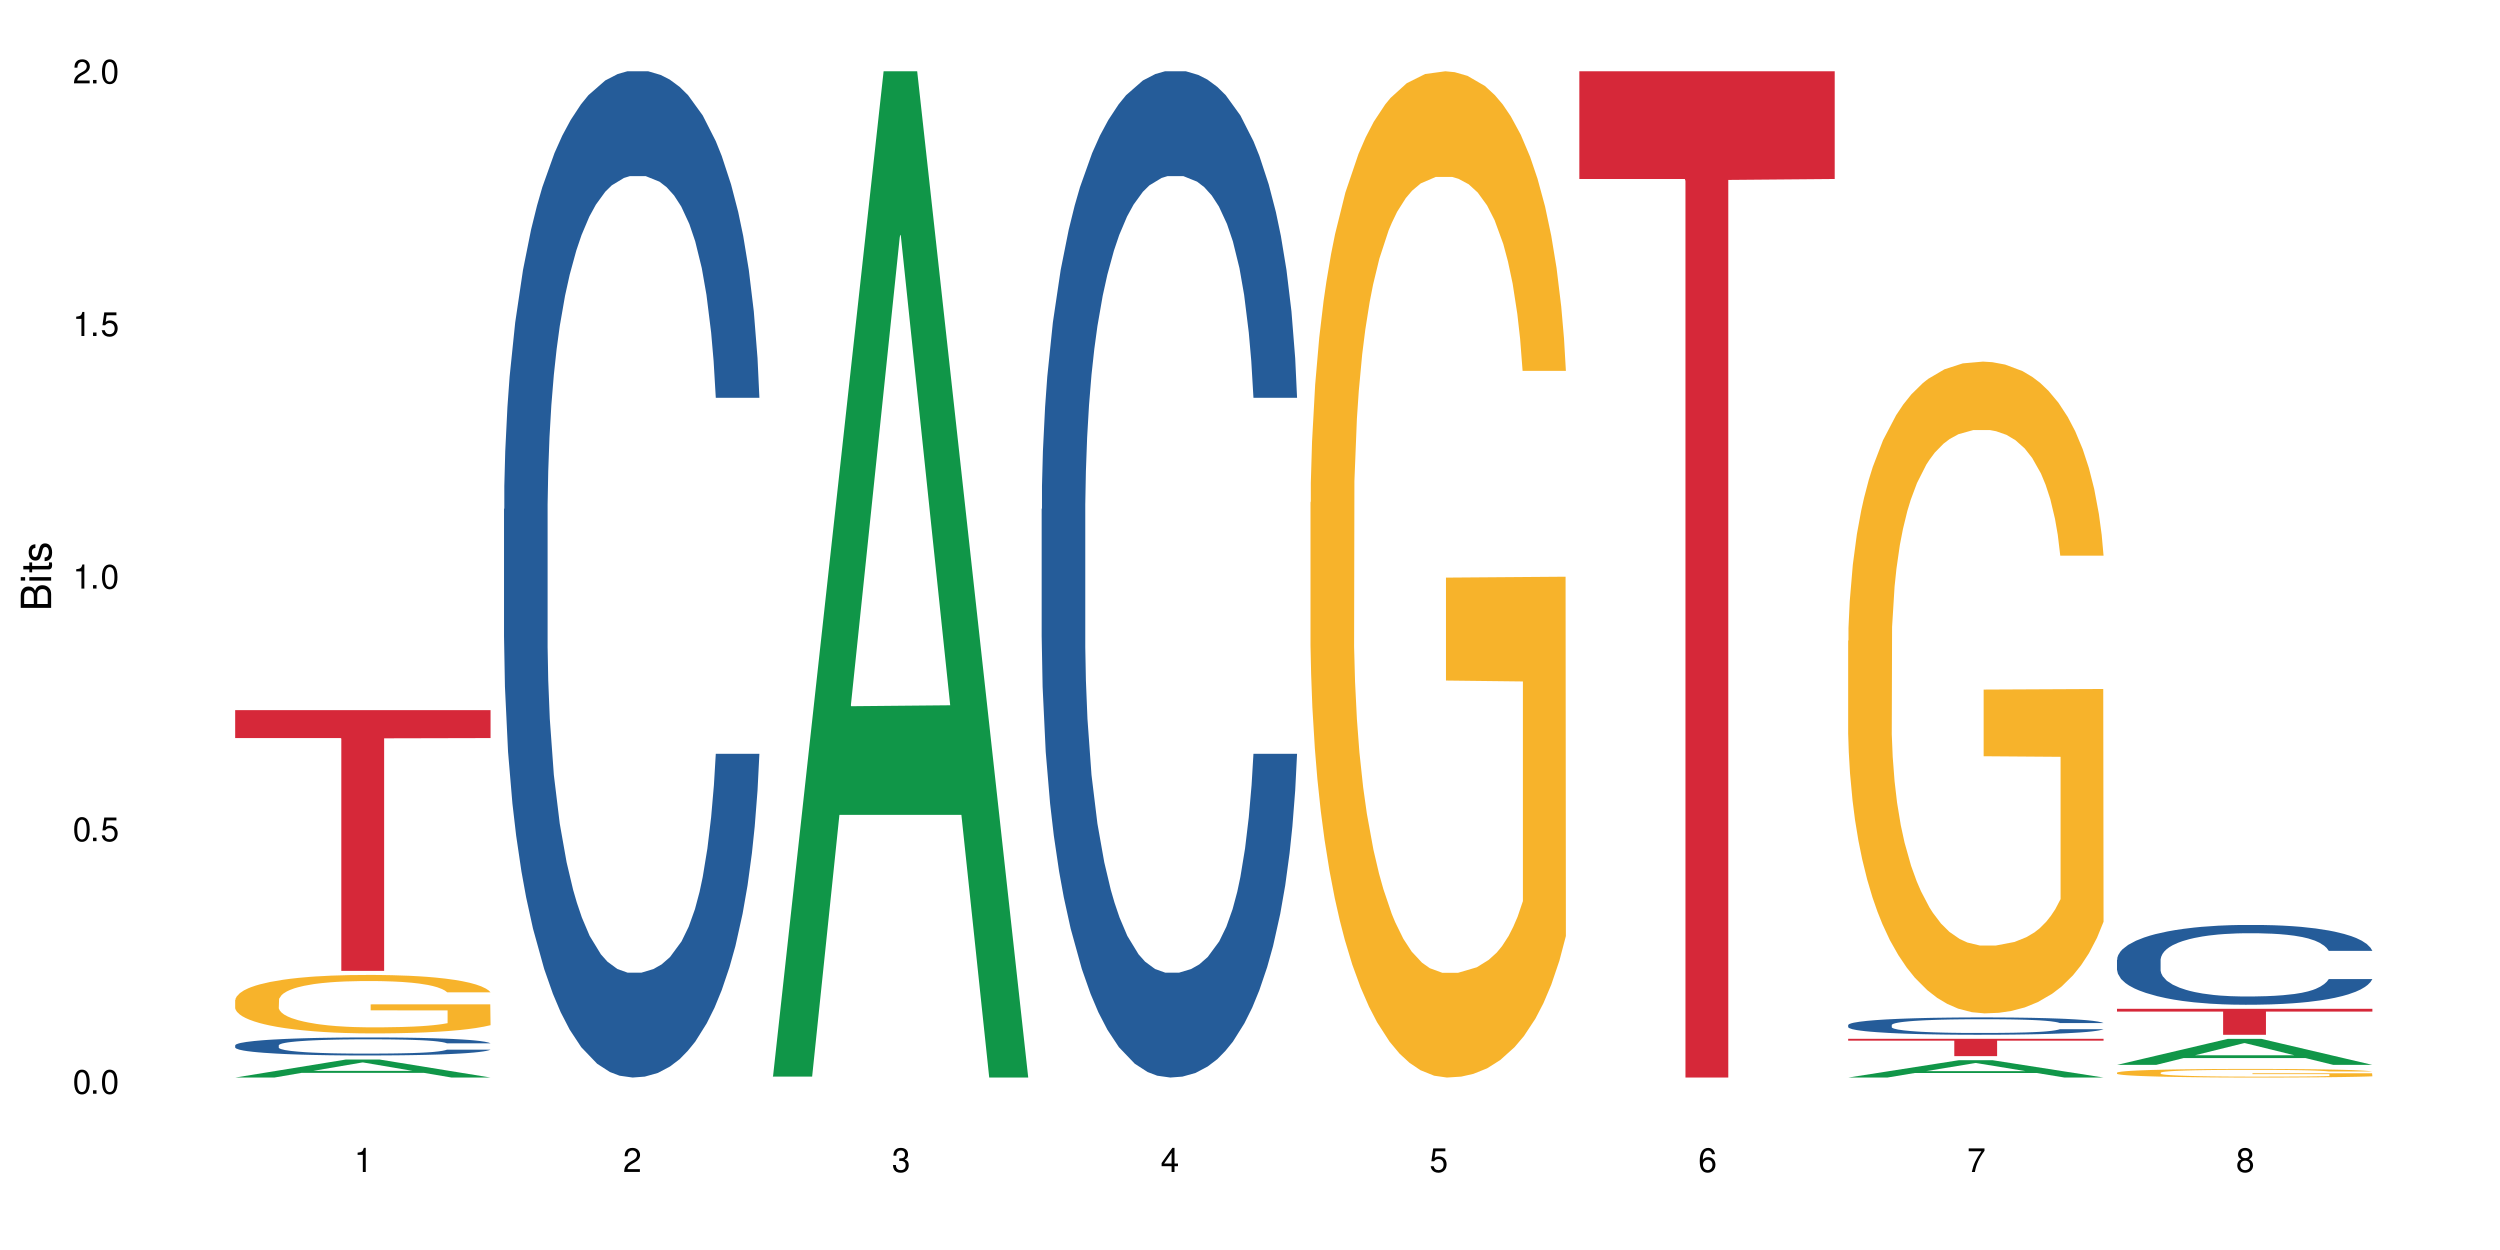 <?xml version="1.0" encoding="UTF-8"?>
<svg xmlns="http://www.w3.org/2000/svg" xmlns:xlink="http://www.w3.org/1999/xlink" width="720" height="360" viewBox="0 0 720 360">
<defs>
<g>
<g id="glyph-0-0">
</g>
<g id="glyph-0-1">
<path d="M 2.641 -6.938 C 2 -6.938 1.422 -6.656 1.078 -6.172 C 0.641 -5.562 0.406 -4.641 0.406 -3.359 C 0.406 -1.016 1.188 0.219 2.641 0.219 C 4.078 0.219 4.859 -1.016 4.859 -3.297 C 4.859 -4.641 4.656 -5.547 4.203 -6.172 C 3.844 -6.656 3.281 -6.938 2.641 -6.938 Z M 2.641 -6.188 C 3.547 -6.188 4 -5.25 4 -3.375 C 4 -1.406 3.562 -0.484 2.625 -0.484 C 1.734 -0.484 1.281 -1.438 1.281 -3.344 C 1.281 -5.25 1.734 -6.188 2.641 -6.188 Z M 2.641 -6.188 "/>
</g>
<g id="glyph-0-2">
<path d="M 1.828 -1 L 0.828 -1 L 0.828 0 L 1.828 0 Z M 1.828 -1 "/>
</g>
<g id="glyph-0-3">
<path d="M 4.562 -6.797 L 1.062 -6.797 L 0.547 -3.094 L 1.328 -3.094 C 1.719 -3.562 2.047 -3.734 2.578 -3.734 C 3.484 -3.734 4.062 -3.109 4.062 -2.094 C 4.062 -1.125 3.484 -0.531 2.578 -0.531 C 1.828 -0.531 1.375 -0.906 1.188 -1.672 L 0.328 -1.672 C 0.453 -1.109 0.547 -0.844 0.75 -0.594 C 1.125 -0.078 1.828 0.219 2.594 0.219 C 3.969 0.219 4.922 -0.781 4.922 -2.219 C 4.922 -3.562 4.031 -4.484 2.719 -4.484 C 2.25 -4.484 1.859 -4.359 1.469 -4.062 L 1.734 -5.969 L 4.562 -5.969 Z M 4.562 -6.797 "/>
</g>
<g id="glyph-0-4">
<path d="M 2.484 -4.938 L 2.484 0 L 3.328 0 L 3.328 -6.938 L 2.766 -6.938 C 2.469 -5.875 2.281 -5.734 0.984 -5.562 L 0.984 -4.938 Z M 2.484 -4.938 "/>
</g>
<g id="glyph-0-5">
<path d="M 4.859 -0.828 L 1.281 -0.828 C 1.359 -1.406 1.672 -1.781 2.5 -2.281 L 3.469 -2.828 C 4.406 -3.344 4.906 -4.062 4.906 -4.906 C 4.906 -5.484 4.672 -6.031 4.266 -6.406 C 3.859 -6.766 3.375 -6.938 2.719 -6.938 C 1.859 -6.938 1.219 -6.625 0.844 -6.031 C 0.609 -5.672 0.5 -5.234 0.484 -4.531 L 1.328 -4.531 C 1.359 -5.016 1.406 -5.281 1.531 -5.516 C 1.75 -5.938 2.188 -6.203 2.703 -6.203 C 3.469 -6.203 4.031 -5.641 4.031 -4.891 C 4.031 -4.344 3.719 -3.859 3.125 -3.516 L 2.234 -3 C 0.812 -2.172 0.406 -1.531 0.328 -0.016 L 4.859 -0.016 Z M 4.859 -0.828 "/>
</g>
<g id="glyph-0-6">
<path d="M 2.125 -3.188 L 2.578 -3.188 C 3.5 -3.188 3.984 -2.766 3.984 -1.922 C 3.984 -1.062 3.469 -0.531 2.594 -0.531 C 1.656 -0.531 1.203 -1 1.156 -2.016 L 0.312 -2.016 C 0.344 -1.453 0.438 -1.094 0.609 -0.781 C 0.953 -0.109 1.625 0.219 2.547 0.219 C 3.953 0.219 4.859 -0.625 4.859 -1.938 C 4.859 -2.828 4.516 -3.297 3.703 -3.594 C 4.344 -3.844 4.656 -4.328 4.656 -5.031 C 4.656 -6.219 3.875 -6.938 2.578 -6.938 C 1.203 -6.938 0.484 -6.172 0.453 -4.703 L 1.297 -4.703 C 1.312 -5.125 1.344 -5.359 1.453 -5.578 C 1.641 -5.969 2.062 -6.203 2.594 -6.203 C 3.344 -6.203 3.797 -5.75 3.797 -5 C 3.797 -4.516 3.609 -4.219 3.25 -4.047 C 3.016 -3.953 2.703 -3.922 2.125 -3.906 Z M 2.125 -3.188 "/>
</g>
<g id="glyph-0-7">
<path d="M 3.141 -1.672 L 3.141 0 L 3.984 0 L 3.984 -1.672 L 4.984 -1.672 L 4.984 -2.438 L 3.984 -2.438 L 3.984 -6.938 L 3.359 -6.938 L 0.266 -2.578 L 0.266 -1.672 Z M 3.141 -2.438 L 1 -2.438 L 3.141 -5.5 Z M 3.141 -2.438 "/>
</g>
<g id="glyph-0-8">
<path d="M 4.781 -5.125 C 4.609 -6.266 3.891 -6.938 2.844 -6.938 C 2.094 -6.938 1.422 -6.578 1.031 -5.953 C 0.594 -5.266 0.406 -4.422 0.406 -3.172 C 0.406 -2 0.578 -1.25 0.984 -0.641 C 1.359 -0.078 1.953 0.219 2.703 0.219 C 3.984 0.219 4.922 -0.75 4.922 -2.094 C 4.922 -3.375 4.062 -4.281 2.844 -4.281 C 2.172 -4.281 1.641 -4.031 1.281 -3.516 C 1.281 -5.234 1.828 -6.188 2.797 -6.188 C 3.391 -6.188 3.797 -5.797 3.938 -5.125 Z M 2.734 -3.531 C 3.547 -3.531 4.062 -2.953 4.062 -2.031 C 4.062 -1.156 3.484 -0.531 2.703 -0.531 C 1.922 -0.531 1.328 -1.188 1.328 -2.078 C 1.328 -2.938 1.906 -3.531 2.734 -3.531 Z M 2.734 -3.531 "/>
</g>
<g id="glyph-0-9">
<path d="M 4.984 -6.797 L 0.438 -6.797 L 0.438 -5.969 L 4.109 -5.969 C 2.5 -3.656 1.828 -2.234 1.328 0 L 2.219 0 C 2.594 -2.172 3.453 -4.047 4.984 -6.094 Z M 4.984 -6.797 "/>
</g>
<g id="glyph-0-10">
<path d="M 3.75 -3.656 C 4.469 -4.094 4.688 -4.438 4.688 -5.078 C 4.688 -6.172 3.844 -6.938 2.641 -6.938 C 1.438 -6.938 0.594 -6.172 0.594 -5.094 C 0.594 -4.438 0.812 -4.094 1.516 -3.656 C 0.734 -3.266 0.359 -2.703 0.359 -1.922 C 0.359 -0.656 1.281 0.219 2.641 0.219 C 3.984 0.219 4.922 -0.656 4.922 -1.922 C 4.922 -2.703 4.531 -3.266 3.75 -3.656 Z M 2.641 -6.188 C 3.359 -6.188 3.812 -5.75 3.812 -5.062 C 3.812 -4.406 3.344 -3.984 2.641 -3.984 C 1.922 -3.984 1.453 -4.406 1.453 -5.078 C 1.453 -5.75 1.922 -6.188 2.641 -6.188 Z M 2.641 -3.266 C 3.484 -3.266 4.062 -2.719 4.062 -1.906 C 4.062 -1.078 3.484 -0.531 2.625 -0.531 C 1.797 -0.531 1.219 -1.094 1.219 -1.906 C 1.219 -2.719 1.781 -3.266 2.641 -3.266 Z M 2.641 -3.266 "/>
</g>
<g id="glyph-1-0">
</g>
<g id="glyph-1-1">
<path d="M 0 -0.953 L 0 -4.891 C 0 -5.719 -0.234 -6.344 -0.734 -6.797 C -1.188 -7.234 -1.812 -7.469 -2.5 -7.469 C -3.547 -7.469 -4.188 -7 -4.625 -5.875 C -4.984 -6.688 -5.625 -7.094 -6.531 -7.094 C -7.172 -7.094 -7.734 -6.859 -8.141 -6.391 C -8.562 -5.922 -8.75 -5.344 -8.75 -4.5 L -8.75 -0.953 Z M -4.984 -2.062 L -7.766 -2.062 L -7.766 -4.219 C -7.766 -4.844 -7.688 -5.203 -7.453 -5.5 C -7.219 -5.812 -6.859 -5.969 -6.375 -5.969 C -5.891 -5.969 -5.531 -5.812 -5.297 -5.5 C -5.062 -5.203 -4.984 -4.844 -4.984 -4.219 Z M -0.984 -2.062 L -4 -2.062 L -4 -4.781 C -4 -5.766 -3.438 -6.359 -2.484 -6.359 C -1.547 -6.359 -0.984 -5.766 -0.984 -4.781 Z M -0.984 -2.062 "/>
</g>
<g id="glyph-1-2">
<path d="M -6.281 -1.797 L -6.281 -0.797 L 0 -0.797 L 0 -1.797 Z M -8.75 -1.797 L -8.75 -0.797 L -7.484 -0.797 L -7.484 -1.797 Z M -8.75 -1.797 "/>
</g>
<g id="glyph-1-3">
<path d="M -6.281 -3.047 L -6.281 -2.016 L -8.016 -2.016 L -8.016 -1.016 L -6.281 -1.016 L -6.281 -0.172 L -5.469 -0.172 L -5.469 -1.016 L -0.719 -1.016 C -0.078 -1.016 0.281 -1.453 0.281 -2.234 C 0.281 -2.5 0.25 -2.719 0.188 -3.047 L -0.641 -3.047 C -0.609 -2.906 -0.594 -2.766 -0.594 -2.562 C -0.594 -2.141 -0.719 -2.016 -1.156 -2.016 L -5.469 -2.016 L -5.469 -3.047 Z M -6.281 -3.047 "/>
</g>
<g id="glyph-1-4">
<path d="M -4.531 -5.25 C -5.766 -5.25 -6.469 -4.422 -6.469 -2.969 C -6.469 -1.516 -5.719 -0.562 -4.547 -0.562 C -3.562 -0.562 -3.094 -1.062 -2.734 -2.562 L -2.516 -3.484 C -2.344 -4.188 -2.094 -4.469 -1.641 -4.469 C -1.047 -4.469 -0.641 -3.875 -0.641 -3 C -0.641 -2.453 -0.797 -2 -1.062 -1.75 C -1.25 -1.594 -1.422 -1.531 -1.875 -1.469 L -1.875 -0.406 C -0.422 -0.453 0.281 -1.266 0.281 -2.922 C 0.281 -4.5 -0.5 -5.516 -1.719 -5.516 C -2.656 -5.516 -3.172 -4.984 -3.469 -3.734 L -3.703 -2.766 C -3.891 -1.953 -4.156 -1.609 -4.594 -1.609 C -5.188 -1.609 -5.547 -2.125 -5.547 -2.938 C -5.547 -3.75 -5.203 -4.172 -4.531 -4.203 Z M -4.531 -5.25 "/>
</g>
</g>
</defs>
<rect x="-72" y="-36" width="864" height="432" fill="rgb(100%, 100%, 100%)" fill-opacity="1"/>
<path fill-rule="nonzero" fill="rgb(6.275%, 58.824%, 28.235%)" fill-opacity="1" d="M 67.73 310.328 L 67.809 310.324 L 99.637 305.141 L 109.301 305.141 L 141.281 310.332 L 130.047 310.332 L 122.031 308.977 L 86.906 308.977 L 79.047 310.328 L 67.73 310.328 L 90.285 308.418 L 118.809 308.41 L 104.586 305.988 L 104.43 305.984 L 104.27 306 L 90.207 308.41 L 90.285 308.418 Z M 67.73 310.328 "/>
<path fill-rule="nonzero" fill="rgb(14.51%, 36.078%, 60%)" fill-opacity="1" d="M 67.73 301.047 L 67.82 301.039 L 67.82 300.926 L 68.09 300.746 L 68.719 300.52 L 69.344 300.363 L 70.961 300.082 L 73.203 299.812 L 75.535 299.602 L 77.238 299.48 L 78.766 299.387 L 82.262 299.211 L 84.504 299.121 L 86.926 299.039 L 89.887 298.957 L 92.039 298.91 L 96.883 298.836 L 100.469 298.801 L 103.25 298.785 L 109.262 298.785 L 112.848 298.805 L 115.449 298.828 L 118.32 298.867 L 120.742 298.91 L 124.957 299.016 L 128.727 299.148 L 130.43 299.223 L 133.121 299.371 L 135.184 299.512 L 136.617 299.637 L 138.234 299.812 L 139.668 300.027 L 140.746 300.266 L 141.281 300.473 L 128.727 300.473 L 128.098 300.281 L 127.379 300.133 L 126.035 299.941 L 124.688 299.801 L 122.805 299.664 L 121.102 299.574 L 118.77 299.484 L 116.707 299.426 L 114.555 299.387 L 112.488 299.355 L 108.543 299.328 L 103.969 299.328 L 102.266 299.336 L 98.766 299.375 L 96.883 299.41 L 94.191 299.477 L 92.309 299.535 L 90.066 299.633 L 88.539 299.711 L 86.656 299.836 L 85.312 299.945 L 83.785 300.102 L 82.891 300.219 L 82.082 300.352 L 81.363 300.508 L 80.828 300.676 L 80.469 300.852 L 80.289 301.023 L 80.289 301.758 L 80.469 301.93 L 80.918 302.129 L 82.082 302.418 L 83.785 302.668 L 85.762 302.867 L 87.645 303.012 L 88.719 303.078 L 90.156 303.152 L 92.398 303.246 L 95.629 303.344 L 97.512 303.379 L 100.383 303.418 L 103.34 303.438 L 107.289 303.438 L 110.785 303.418 L 113.117 303.395 L 115.539 303.355 L 118.859 303.277 L 120.922 303.199 L 122.715 303.109 L 124.062 303.02 L 124.957 302.945 L 126.305 302.797 L 127.379 302.637 L 128.188 302.469 L 128.727 302.309 L 141.281 302.309 L 140.746 302.496 L 139.938 302.684 L 139.129 302.82 L 137.875 302.984 L 136.441 303.133 L 134.375 303.301 L 132.672 303.41 L 130.43 303.527 L 128.367 303.617 L 126.125 303.699 L 122.805 303.793 L 120.652 303.84 L 118.32 303.883 L 115.539 303.922 L 112.043 303.953 L 108.273 303.973 L 104.777 303.977 L 101.008 303.969 L 98.227 303.949 L 94.551 303.906 L 89.977 303.82 L 86.656 303.73 L 84.055 303.641 L 81.812 303.547 L 79.301 303.418 L 76.074 303.211 L 74.098 303.047 L 72.754 302.914 L 71.23 302.73 L 70.152 302.562 L 68.898 302.297 L 68 301.961 L 67.73 301.699 Z M 67.73 301.047 "/>
<path fill-rule="nonzero" fill="rgb(96.863%, 70.196%, 16.863%)" fill-opacity="1" d="M 67.73 287.996 L 67.82 287.98 L 67.82 287.672 L 68.18 286.98 L 69.078 286.027 L 70.242 285.242 L 71.5 284.629 L 72.305 284.305 L 73.652 283.844 L 74.816 283.504 L 77.777 282.812 L 81.543 282.168 L 83.609 281.891 L 85.941 281.629 L 89.258 281.336 L 90.785 281.227 L 95.449 280.98 L 100.738 280.828 L 106.57 280.781 L 109.262 280.797 L 112.938 280.859 L 117.961 281.027 L 120.832 281.184 L 123.074 281.336 L 125.406 281.535 L 128.277 281.844 L 130.969 282.211 L 133.121 282.582 L 135.273 283.043 L 137.066 283.535 L 138.594 284.074 L 139.938 284.719 L 140.746 285.258 L 141.281 285.797 L 128.816 285.797 L 128.098 285.258 L 127.289 284.844 L 125.945 284.336 L 124.598 283.965 L 123.254 283.672 L 120.742 283.273 L 118.59 283.027 L 115.898 282.812 L 113.297 282.676 L 110.336 282.582 L 108.543 282.551 L 103.789 282.551 L 99.484 282.66 L 96.973 282.781 L 95.18 282.906 L 92.668 283.137 L 91.141 283.32 L 90.246 283.441 L 87.555 283.918 L 85.762 284.352 L 84.773 284.641 L 83.52 285.105 L 82.621 285.52 L 81.633 286.133 L 81.098 286.598 L 80.379 287.641 L 80.289 290.41 L 80.559 290.996 L 81.098 291.625 L 81.812 292.18 L 82.891 292.762 L 83.965 293.211 L 85.852 293.809 L 87.465 294.207 L 88.719 294.469 L 91.141 294.887 L 92.129 295.023 L 94.461 295.301 L 96.883 295.516 L 99.844 295.699 L 102.086 295.793 L 105.672 295.871 L 110.246 295.871 L 115.629 295.777 L 119.039 295.656 L 121.371 295.531 L 122.895 295.422 L 124.777 295.254 L 126.125 295.102 L 127.379 294.934 L 128.906 294.672 L 128.906 290.996 L 106.75 290.98 L 106.75 289.258 L 141.195 289.242 L 141.281 295.254 L 139.398 295.668 L 137.066 296.07 L 134.824 296.379 L 132.492 296.641 L 129.176 296.93 L 126.484 297.117 L 122.355 297.332 L 118.59 297.469 L 114.645 297.562 L 111.145 297.609 L 107.02 297.625 L 103.34 297.594 L 99.395 297.5 L 96.254 297.379 L 93.383 297.223 L 90.516 297.023 L 86.926 296.699 L 84.594 296.438 L 82.172 296.117 L 79.75 295.73 L 77.598 295.316 L 76.164 294.992 L 74.727 294.625 L 73.203 294.164 L 71.766 293.641 L 70.691 293.164 L 69.703 292.625 L 68.988 292.117 L 68.27 291.426 L 67.91 290.871 L 67.73 290.395 Z M 67.73 287.996 "/>
<path fill-rule="nonzero" fill="rgb(83.922%, 15.686%, 22.353%)" fill-opacity="1" d="M 67.73 204.527 L 141.281 204.527 L 141.281 212.562 L 110.629 212.637 L 110.629 279.617 L 98.297 279.617 L 98.297 212.707 L 98.117 212.562 L 67.73 212.562 Z M 67.73 204.527 "/>
<path fill-rule="nonzero" fill="rgb(14.51%, 36.078%, 60%)" fill-opacity="1" d="M 145.156 146.621 L 145.242 146.355 L 145.242 140 L 145.512 129.934 L 146.141 117.215 L 146.77 108.477 L 148.383 92.844 L 150.625 77.746 L 152.957 66.09 L 154.664 59.203 L 156.188 53.902 L 159.684 44.102 L 161.93 39.07 L 164.352 34.566 L 167.309 30.062 L 169.461 27.414 L 174.305 23.176 L 177.895 21.32 L 180.676 20.527 L 186.684 20.527 L 190.273 21.586 L 192.875 22.91 L 195.742 25.031 L 198.164 27.414 L 202.383 33.242 L 206.148 40.66 L 207.852 44.898 L 210.543 53.109 L 212.605 61.055 L 214.043 67.945 L 215.656 77.746 L 217.094 89.668 L 218.168 103.176 L 218.707 114.566 L 206.148 114.566 L 205.52 103.973 L 204.805 95.758 L 203.457 84.898 L 202.113 77.215 L 200.23 69.535 L 198.523 64.5 L 196.191 59.469 L 194.129 56.289 L 191.977 53.902 L 189.914 52.316 L 185.969 50.727 L 181.391 50.727 L 179.688 51.254 L 176.191 53.375 L 174.305 55.23 L 171.613 58.938 L 169.73 62.383 L 167.488 67.68 L 165.965 72.184 L 164.082 79.07 L 162.734 85.164 L 161.211 93.906 L 160.312 100.527 L 159.508 107.945 L 158.789 116.688 L 158.25 125.957 L 157.891 135.762 L 157.711 145.297 L 157.711 186.355 L 157.891 195.895 L 158.34 207.02 L 159.508 223.18 L 161.211 237.219 L 163.184 248.344 L 165.066 256.293 L 166.145 260 L 167.578 264.238 L 169.82 269.535 L 173.051 274.836 L 174.934 276.953 L 177.805 279.074 L 180.766 280.133 L 184.711 280.133 L 188.211 279.074 L 190.543 277.75 L 192.965 275.629 L 196.281 271.125 L 198.344 266.887 L 200.141 261.855 L 201.484 256.82 L 202.383 252.582 L 203.727 244.371 L 204.805 235.363 L 205.609 226.094 L 206.148 217.086 L 218.707 217.086 L 218.168 227.684 L 217.359 238.012 L 216.555 245.695 L 215.297 254.969 L 213.863 263.18 L 211.801 272.449 L 210.094 278.543 L 207.852 285.168 L 205.789 290.199 L 203.547 294.703 L 200.23 300 L 198.074 302.648 L 195.742 305.035 L 192.965 307.152 L 189.465 309.008 L 185.699 310.066 L 182.199 310.332 L 178.434 309.801 L 175.652 308.742 L 171.973 306.359 L 167.398 301.59 L 164.082 296.559 L 161.48 291.523 L 159.238 286.227 L 156.727 279.074 L 153.496 267.418 L 151.523 258.41 L 150.176 250.992 L 148.652 240.664 L 147.574 231.391 L 146.32 216.555 L 145.422 197.746 L 145.156 183.18 Z M 145.156 146.621 "/>
<path fill-rule="nonzero" fill="rgb(6.275%, 58.824%, 28.235%)" fill-opacity="1" d="M 222.578 310.059 L 222.656 309.789 L 254.48 20.527 L 264.148 20.527 L 296.129 310.332 L 284.895 310.332 L 276.879 234.684 L 241.75 234.684 L 233.895 310.059 L 222.578 310.059 L 245.129 203.391 L 273.656 203.117 L 259.434 67.875 L 259.273 67.602 L 259.117 68.418 L 245.051 203.117 L 245.129 203.391 Z M 222.578 310.059 "/>
<path fill-rule="nonzero" fill="rgb(14.51%, 36.078%, 60%)" fill-opacity="1" d="M 300 146.621 L 300.09 146.355 L 300.09 140 L 300.359 129.934 L 300.988 117.215 L 301.617 108.477 L 303.23 92.844 L 305.473 77.746 L 307.805 66.09 L 309.508 59.203 L 311.035 53.902 L 314.531 44.102 L 316.773 39.07 L 319.195 34.566 L 322.156 30.062 L 324.309 27.414 L 329.152 23.176 L 332.742 21.32 L 335.52 20.527 L 341.531 20.527 L 345.117 21.586 L 347.719 22.91 L 350.59 25.031 L 353.012 27.414 L 357.227 33.242 L 360.996 40.66 L 362.699 44.898 L 365.391 53.109 L 367.453 61.055 L 368.891 67.945 L 370.504 77.746 L 371.938 89.668 L 373.016 103.176 L 373.555 114.566 L 360.996 114.566 L 360.367 103.973 L 359.648 95.758 L 358.305 84.898 L 356.961 77.215 L 355.074 69.535 L 353.371 64.5 L 351.039 59.469 L 348.977 56.289 L 346.824 53.902 L 344.762 52.316 L 340.812 50.727 L 336.238 50.727 L 334.535 51.254 L 331.035 53.375 L 329.152 55.23 L 326.461 58.938 L 324.578 62.383 L 322.336 67.68 L 320.812 72.184 L 318.926 79.07 L 317.582 85.164 L 316.059 93.906 L 315.16 100.527 L 314.352 107.945 L 313.637 116.688 L 313.098 125.957 L 312.738 135.762 L 312.559 145.297 L 312.559 186.355 L 312.738 195.895 L 313.188 207.02 L 314.352 223.18 L 316.059 237.219 L 318.031 248.344 L 319.914 256.293 L 320.992 260 L 322.426 264.238 L 324.668 269.535 L 327.898 274.836 L 329.781 276.953 L 332.652 279.074 L 335.609 280.133 L 339.559 280.133 L 343.055 279.074 L 345.387 277.75 L 347.809 275.629 L 351.129 271.125 L 353.191 266.887 L 354.984 261.855 L 356.332 256.82 L 357.227 252.582 L 358.574 244.371 L 359.648 235.363 L 360.457 226.094 L 360.996 217.086 L 373.555 217.086 L 373.016 227.684 L 372.207 238.012 L 371.402 245.695 L 370.145 254.969 L 368.711 263.18 L 366.645 272.449 L 364.941 278.543 L 362.699 285.168 L 360.637 290.199 L 358.395 294.703 L 355.074 300 L 352.922 302.648 L 350.59 305.035 L 347.809 307.152 L 344.312 309.008 L 340.543 310.066 L 337.047 310.332 L 333.277 309.801 L 330.5 308.742 L 326.82 306.359 L 322.246 301.59 L 318.926 296.559 L 316.324 291.523 L 314.082 286.227 L 311.57 279.074 L 308.344 267.418 L 306.371 258.41 L 305.023 250.992 L 303.5 240.664 L 302.422 231.391 L 301.168 216.555 L 300.27 197.746 L 300 183.18 Z M 300 146.621 "/>
<path fill-rule="nonzero" fill="rgb(96.863%, 70.196%, 16.863%)" fill-opacity="1" d="M 377.426 144.652 L 377.516 144.387 L 377.516 139.094 L 377.871 127.184 L 378.77 110.777 L 379.938 97.277 L 381.191 86.691 L 382 81.133 L 383.344 73.195 L 384.512 67.371 L 387.469 55.461 L 391.238 44.348 L 393.301 39.582 L 395.633 35.082 L 398.953 30.055 L 400.477 28.203 L 405.141 23.965 L 410.434 21.32 L 416.262 20.527 L 418.953 20.789 L 422.633 21.848 L 427.656 24.762 L 430.527 27.406 L 432.77 30.055 L 435.102 33.496 L 437.969 38.789 L 440.66 45.141 L 442.812 51.492 L 444.969 59.43 L 446.762 67.902 L 448.285 77.164 L 449.633 88.281 L 450.438 97.543 L 450.977 106.805 L 438.508 106.805 L 437.789 97.543 L 436.984 90.398 L 435.637 81.664 L 434.293 75.312 L 432.949 70.281 L 430.438 63.402 L 428.281 59.168 L 425.594 55.461 L 422.992 53.078 L 420.031 51.492 L 418.238 50.961 L 413.484 50.961 L 409.176 52.816 L 406.664 54.934 L 404.871 57.051 L 402.359 61.02 L 400.836 64.195 L 399.938 66.312 L 397.246 74.516 L 395.453 81.93 L 394.469 86.957 L 393.211 94.898 L 392.312 102.043 L 391.328 112.629 L 390.789 120.57 L 390.07 138.566 L 389.98 186.207 L 390.25 196.262 L 390.789 207.113 L 391.508 216.641 L 392.582 226.699 L 393.66 234.375 L 395.543 244.695 L 397.156 251.578 L 398.414 256.078 L 400.836 263.223 L 401.82 265.605 L 404.156 270.367 L 406.574 274.074 L 409.535 277.25 L 411.777 278.836 L 415.367 280.16 L 419.941 280.16 L 425.324 278.574 L 428.73 276.457 L 431.062 274.34 L 432.59 272.484 L 434.473 269.574 L 435.816 266.926 L 437.074 264.016 L 438.598 259.516 L 438.598 196.262 L 416.441 195.996 L 416.441 166.355 L 450.887 166.09 L 450.977 269.574 L 449.094 276.719 L 446.762 283.602 L 444.52 288.895 L 442.188 293.395 L 438.867 298.422 L 436.176 301.598 L 432.051 305.305 L 428.281 307.688 L 424.336 309.273 L 420.84 310.066 L 416.711 310.332 L 413.035 309.805 L 409.086 308.215 L 405.949 306.098 L 403.078 303.453 L 400.207 300.012 L 396.621 294.453 L 394.289 289.953 L 391.867 284.395 L 389.445 277.777 L 387.293 270.633 L 385.855 265.074 L 384.422 258.723 L 382.895 250.781 L 381.461 241.785 L 380.383 233.578 L 379.398 224.316 L 378.68 215.582 L 377.961 203.672 L 377.605 194.145 L 377.426 185.941 Z M 377.426 144.652 "/>
<path fill-rule="nonzero" fill="rgb(83.922%, 15.686%, 22.353%)" fill-opacity="1" d="M 454.848 20.527 L 528.398 20.527 L 528.398 51.547 L 497.746 51.82 L 497.746 310.332 L 485.414 310.332 L 485.414 52.094 L 485.234 51.547 L 454.848 51.547 Z M 454.848 20.527 "/>
<path fill-rule="nonzero" fill="rgb(6.275%, 58.824%, 28.235%)" fill-opacity="1" d="M 532.27 310.328 L 532.352 310.324 L 564.176 305.336 L 573.84 305.336 L 605.824 310.332 L 594.586 310.332 L 586.57 309.027 L 551.445 309.027 L 543.586 310.328 L 532.27 310.328 L 554.824 308.488 L 583.348 308.484 L 569.125 306.152 L 568.969 306.148 L 568.812 306.164 L 554.746 308.484 L 554.824 308.488 Z M 532.27 310.328 "/>
<path fill-rule="nonzero" fill="rgb(14.51%, 36.078%, 60%)" fill-opacity="1" d="M 532.27 295.191 L 532.359 295.188 L 532.359 295.078 L 532.629 294.906 L 533.258 294.688 L 533.887 294.535 L 535.5 294.266 L 537.742 294.004 L 540.074 293.805 L 541.777 293.688 L 543.305 293.594 L 546.801 293.426 L 549.043 293.34 L 551.465 293.262 L 554.426 293.184 L 556.578 293.137 L 561.422 293.066 L 565.012 293.031 L 567.793 293.02 L 573.801 293.02 L 577.391 293.039 L 579.992 293.059 L 582.859 293.098 L 585.281 293.137 L 589.5 293.238 L 593.266 293.367 L 594.969 293.438 L 597.66 293.582 L 599.723 293.719 L 601.16 293.836 L 602.773 294.004 L 604.207 294.211 L 605.285 294.445 L 605.824 294.641 L 593.266 294.641 L 592.637 294.457 L 591.922 294.316 L 590.574 294.129 L 589.23 293.996 L 587.344 293.863 L 585.641 293.777 L 583.309 293.691 L 581.246 293.637 L 579.094 293.594 L 577.031 293.566 L 573.082 293.539 L 568.508 293.539 L 566.805 293.547 L 563.305 293.586 L 561.422 293.617 L 558.73 293.68 L 556.848 293.742 L 554.605 293.832 L 553.082 293.91 L 551.199 294.027 L 549.852 294.133 L 548.328 294.285 L 547.43 294.398 L 546.621 294.527 L 545.906 294.676 L 545.367 294.836 L 545.008 295.004 L 544.828 295.168 L 544.828 295.879 L 545.008 296.043 L 545.457 296.234 L 546.621 296.512 L 548.328 296.754 L 550.301 296.945 L 552.184 297.082 L 553.262 297.148 L 554.695 297.219 L 556.938 297.312 L 560.168 297.402 L 562.051 297.438 L 564.922 297.477 L 567.883 297.492 L 571.828 297.492 L 575.324 297.477 L 577.656 297.453 L 580.078 297.418 L 583.398 297.34 L 585.461 297.266 L 587.254 297.18 L 588.602 297.094 L 589.5 297.02 L 590.844 296.879 L 591.922 296.723 L 592.727 296.562 L 593.266 296.406 L 605.824 296.406 L 605.285 296.59 L 604.477 296.77 L 603.672 296.898 L 602.414 297.059 L 600.98 297.203 L 598.918 297.359 L 597.211 297.465 L 594.969 297.582 L 592.906 297.668 L 590.664 297.746 L 587.344 297.836 L 585.191 297.883 L 582.859 297.922 L 580.078 297.961 L 576.582 297.992 L 572.816 298.008 L 569.316 298.016 L 565.551 298.004 L 562.77 297.988 L 559.09 297.945 L 554.516 297.863 L 551.199 297.777 L 548.598 297.691 L 546.355 297.598 L 543.844 297.477 L 540.613 297.273 L 538.641 297.121 L 537.293 296.992 L 535.77 296.812 L 534.691 296.652 L 533.438 296.398 L 532.539 296.074 L 532.27 295.824 Z M 532.27 295.191 "/>
<path fill-rule="nonzero" fill="rgb(96.863%, 70.196%, 16.863%)" fill-opacity="1" d="M 532.27 184.539 L 532.359 184.367 L 532.359 180.941 L 532.719 173.227 L 533.617 162.598 L 534.781 153.855 L 536.039 146.996 L 536.844 143.398 L 538.191 138.254 L 539.355 134.484 L 542.316 126.77 L 546.086 119.57 L 548.148 116.484 L 550.48 113.566 L 553.797 110.312 L 555.324 109.109 L 559.988 106.367 L 565.281 104.652 L 571.109 104.141 L 573.801 104.312 L 577.48 104.996 L 582.5 106.883 L 585.371 108.598 L 587.613 110.312 L 589.945 112.539 L 592.816 115.969 L 595.508 120.082 L 597.66 124.195 L 599.812 129.34 L 601.609 134.824 L 603.133 140.824 L 604.477 148.027 L 605.285 154.027 L 605.824 160.027 L 593.355 160.027 L 592.637 154.027 L 591.832 149.398 L 590.484 143.738 L 589.141 139.625 L 587.793 136.367 L 585.281 131.91 L 583.129 129.168 L 580.438 126.77 L 577.836 125.227 L 574.879 124.195 L 573.082 123.855 L 568.328 123.855 L 564.023 125.055 L 561.512 126.426 L 559.719 127.797 L 557.207 130.367 L 555.684 132.426 L 554.785 133.797 L 552.094 139.113 L 550.301 143.91 L 549.312 147.168 L 548.059 152.312 L 547.16 156.941 L 546.176 163.797 L 545.637 168.941 L 544.918 180.598 L 544.828 211.453 L 545.098 217.969 L 545.637 224.996 L 546.355 231.168 L 547.43 237.684 L 548.508 242.656 L 550.391 249.34 L 552.004 253.797 L 553.262 256.711 L 555.684 261.34 L 556.668 262.883 L 559 265.969 L 561.422 268.371 L 564.383 270.426 L 566.625 271.453 L 570.215 272.312 L 574.789 272.312 L 580.168 271.285 L 583.578 269.914 L 585.91 268.539 L 587.434 267.34 L 589.32 265.453 L 590.664 263.742 L 591.922 261.855 L 593.445 258.941 L 593.445 217.969 L 571.289 217.797 L 571.289 198.598 L 605.734 198.426 L 605.824 265.453 L 603.941 270.082 L 601.609 274.539 L 599.363 277.969 L 597.031 280.883 L 593.715 284.141 L 591.023 286.199 L 586.898 288.598 L 583.129 290.141 L 579.184 291.168 L 575.684 291.684 L 571.559 291.855 L 567.883 291.512 L 563.934 290.484 L 560.797 289.113 L 557.926 287.398 L 555.055 285.168 L 551.465 281.57 L 549.133 278.656 L 546.711 275.055 L 544.289 270.77 L 542.137 266.141 L 540.703 262.539 L 539.266 258.426 L 537.742 253.285 L 536.309 247.453 L 535.23 242.141 L 534.246 236.141 L 533.527 230.484 L 532.809 222.77 L 532.449 216.598 L 532.27 211.281 Z M 532.27 184.539 "/>
<path fill-rule="nonzero" fill="rgb(83.922%, 15.686%, 22.353%)" fill-opacity="1" d="M 532.27 299.18 L 605.824 299.18 L 605.824 299.711 L 575.168 299.719 L 575.168 304.172 L 562.836 304.172 L 562.836 299.723 L 562.656 299.711 L 532.27 299.711 Z M 532.27 299.18 "/>
<path fill-rule="nonzero" fill="rgb(6.275%, 58.824%, 28.235%)" fill-opacity="1" d="M 609.695 306.68 L 609.773 306.672 L 641.598 299.195 L 651.266 299.195 L 683.246 306.688 L 672.008 306.688 L 663.996 304.73 L 628.867 304.73 L 621.012 306.68 L 609.695 306.68 L 632.246 303.922 L 660.773 303.914 L 646.551 300.418 L 646.391 300.41 L 646.234 300.434 L 632.168 303.914 L 632.246 303.922 Z M 609.695 306.68 "/>
<path fill-rule="nonzero" fill="rgb(14.51%, 36.078%, 60%)" fill-opacity="1" d="M 609.695 276.391 L 609.785 276.367 L 609.785 275.863 L 610.055 275.066 L 610.68 274.059 L 611.309 273.363 L 612.922 272.125 L 615.164 270.926 L 617.5 270.004 L 619.203 269.457 L 620.727 269.035 L 624.227 268.258 L 626.469 267.859 L 628.891 267.504 L 631.852 267.145 L 634.004 266.934 L 638.848 266.598 L 642.434 266.453 L 645.215 266.391 L 651.223 266.391 L 654.812 266.473 L 657.414 266.578 L 660.285 266.746 L 662.707 266.934 L 666.922 267.398 L 670.688 267.984 L 672.395 268.32 L 675.086 268.973 L 677.148 269.602 L 678.582 270.148 L 680.195 270.926 L 681.633 271.871 L 682.707 272.945 L 683.246 273.848 L 670.688 273.848 L 670.062 273.008 L 669.344 272.355 L 667.996 271.496 L 666.652 270.887 L 664.77 270.277 L 663.066 269.875 L 660.734 269.477 L 658.668 269.227 L 656.516 269.035 L 654.453 268.91 L 650.508 268.785 L 645.934 268.785 L 644.227 268.824 L 640.73 268.996 L 638.848 269.141 L 636.156 269.434 L 634.273 269.707 L 632.027 270.129 L 630.504 270.484 L 628.621 271.031 L 627.273 271.516 L 625.75 272.207 L 624.852 272.734 L 624.047 273.32 L 623.328 274.016 L 622.789 274.75 L 622.43 275.527 L 622.254 276.285 L 622.254 279.539 L 622.43 280.297 L 622.879 281.18 L 624.047 282.461 L 625.75 283.574 L 627.723 284.457 L 629.605 285.086 L 630.684 285.383 L 632.117 285.719 L 634.363 286.137 L 637.59 286.559 L 639.473 286.727 L 642.344 286.895 L 645.305 286.977 L 649.25 286.977 L 652.75 286.895 L 655.082 286.789 L 657.504 286.621 L 660.82 286.266 L 662.887 285.93 L 664.68 285.527 L 666.023 285.129 L 666.922 284.793 L 668.266 284.141 L 669.344 283.43 L 670.152 282.691 L 670.688 281.977 L 683.246 281.977 L 682.707 282.82 L 681.902 283.637 L 681.094 284.246 L 679.84 284.984 L 678.402 285.633 L 676.34 286.367 L 674.637 286.852 L 672.395 287.379 L 670.332 287.777 L 668.086 288.133 L 664.77 288.555 L 662.617 288.766 L 660.285 288.953 L 657.504 289.121 L 654.004 289.27 L 650.238 289.352 L 646.738 289.375 L 642.973 289.332 L 640.191 289.246 L 636.516 289.059 L 631.941 288.68 L 628.621 288.281 L 626.02 287.883 L 623.777 287.461 L 621.266 286.895 L 618.035 285.969 L 616.062 285.254 L 614.719 284.668 L 613.191 283.848 L 612.117 283.113 L 610.859 281.938 L 609.965 280.445 L 609.695 279.289 Z M 609.695 276.391 "/>
<path fill-rule="nonzero" fill="rgb(96.863%, 70.196%, 16.863%)" fill-opacity="1" d="M 609.695 308.914 L 609.785 308.91 L 609.785 308.867 L 610.145 308.766 L 611.039 308.625 L 612.207 308.508 L 613.461 308.418 L 614.27 308.371 L 615.613 308.301 L 616.781 308.254 L 619.742 308.148 L 623.508 308.055 L 625.57 308.016 L 627.902 307.977 L 631.223 307.934 L 632.746 307.918 L 637.41 307.879 L 642.703 307.859 L 648.535 307.852 L 651.223 307.855 L 654.902 307.863 L 659.926 307.887 L 662.797 307.91 L 665.039 307.934 L 667.371 307.961 L 670.242 308.008 L 672.93 308.062 L 675.086 308.117 L 677.238 308.184 L 679.031 308.258 L 680.555 308.336 L 681.902 308.43 L 682.707 308.512 L 683.246 308.59 L 670.777 308.59 L 670.062 308.512 L 669.254 308.449 L 667.91 308.375 L 666.562 308.32 L 665.219 308.277 L 662.707 308.219 L 660.555 308.184 L 657.863 308.148 L 655.262 308.129 L 652.301 308.117 L 650.508 308.113 L 645.754 308.113 L 641.449 308.129 L 638.938 308.145 L 637.141 308.164 L 634.629 308.199 L 633.105 308.227 L 632.207 308.242 L 629.52 308.312 L 627.723 308.379 L 626.738 308.422 L 625.48 308.488 L 624.586 308.551 L 623.598 308.641 L 623.059 308.707 L 622.344 308.863 L 622.254 309.27 L 622.52 309.355 L 623.059 309.449 L 623.777 309.531 L 624.852 309.617 L 625.93 309.684 L 627.812 309.77 L 629.43 309.828 L 630.684 309.867 L 633.105 309.93 L 634.094 309.949 L 636.426 309.992 L 638.848 310.023 L 641.805 310.051 L 644.047 310.062 L 647.637 310.074 L 652.211 310.074 L 657.594 310.059 L 661 310.043 L 663.332 310.023 L 664.859 310.008 L 666.742 309.984 L 668.086 309.961 L 669.344 309.938 L 670.867 309.898 L 670.867 309.355 L 648.715 309.355 L 648.715 309.102 L 683.156 309.098 L 683.246 309.984 L 681.363 310.043 L 679.031 310.105 L 676.789 310.148 L 674.457 310.188 L 671.137 310.23 L 668.445 310.258 L 664.32 310.289 L 660.555 310.309 L 656.605 310.324 L 653.109 310.332 L 648.98 310.332 L 645.305 310.328 L 641.359 310.312 L 638.219 310.297 L 635.348 310.273 L 632.477 310.242 L 628.891 310.195 L 626.559 310.156 L 624.137 310.109 L 621.715 310.055 L 619.562 309.992 L 618.125 309.945 L 616.691 309.891 L 615.164 309.824 L 613.73 309.746 L 612.656 309.676 L 611.668 309.598 L 610.949 309.52 L 610.234 309.418 L 609.875 309.336 L 609.695 309.266 Z M 609.695 308.914 "/>
<path fill-rule="nonzero" fill="rgb(83.922%, 15.686%, 22.353%)" fill-opacity="1" d="M 609.695 290.539 L 683.246 290.539 L 683.246 291.34 L 652.594 291.348 L 652.594 298.031 L 640.258 298.031 L 640.258 291.352 L 640.082 291.34 L 609.695 291.34 Z M 609.695 290.539 "/>
<g fill="rgb(0%, 0%, 0%)" fill-opacity="1">
<use xlink:href="#glyph-0-1" x="20.965" y="314.993"/>
<use xlink:href="#glyph-0-2" x="25.965" y="314.993"/>
<use xlink:href="#glyph-0-1" x="28.965" y="314.993"/>
</g>
<g fill="rgb(0%, 0%, 0%)" fill-opacity="1">
<use xlink:href="#glyph-0-1" x="20.965" y="242.251"/>
<use xlink:href="#glyph-0-2" x="25.965" y="242.251"/>
<use xlink:href="#glyph-0-3" x="28.965" y="242.251"/>
</g>
<g fill="rgb(0%, 0%, 0%)" fill-opacity="1">
<use xlink:href="#glyph-0-4" x="20.965" y="169.509"/>
<use xlink:href="#glyph-0-2" x="25.965" y="169.509"/>
<use xlink:href="#glyph-0-1" x="28.965" y="169.509"/>
</g>
<g fill="rgb(0%, 0%, 0%)" fill-opacity="1">
<use xlink:href="#glyph-0-4" x="20.965" y="96.767"/>
<use xlink:href="#glyph-0-2" x="25.965" y="96.767"/>
<use xlink:href="#glyph-0-3" x="28.965" y="96.767"/>
</g>
<g fill="rgb(0%, 0%, 0%)" fill-opacity="1">
<use xlink:href="#glyph-0-5" x="20.965" y="24.024"/>
<use xlink:href="#glyph-0-2" x="25.965" y="24.024"/>
<use xlink:href="#glyph-0-1" x="28.965" y="24.024"/>
</g>
<g fill="rgb(0%, 0%, 0%)" fill-opacity="1">
<use xlink:href="#glyph-0-4" x="102.008" y="337.532"/>
</g>
<g fill="rgb(0%, 0%, 0%)" fill-opacity="1">
<use xlink:href="#glyph-0-5" x="179.43" y="337.532"/>
</g>
<g fill="rgb(0%, 0%, 0%)" fill-opacity="1">
<use xlink:href="#glyph-0-6" x="256.855" y="337.532"/>
</g>
<g fill="rgb(0%, 0%, 0%)" fill-opacity="1">
<use xlink:href="#glyph-0-7" x="334.277" y="337.532"/>
</g>
<g fill="rgb(0%, 0%, 0%)" fill-opacity="1">
<use xlink:href="#glyph-0-3" x="411.699" y="337.532"/>
</g>
<g fill="rgb(0%, 0%, 0%)" fill-opacity="1">
<use xlink:href="#glyph-0-8" x="489.125" y="337.532"/>
</g>
<g fill="rgb(0%, 0%, 0%)" fill-opacity="1">
<use xlink:href="#glyph-0-9" x="566.547" y="337.532"/>
</g>
<g fill="rgb(0%, 0%, 0%)" fill-opacity="1">
<use xlink:href="#glyph-0-10" x="643.969" y="337.532"/>
</g>
<g fill="rgb(0%, 0%, 0%)" fill-opacity="1">
<use xlink:href="#glyph-1-1" x="14.725" y="176.012"/>
<use xlink:href="#glyph-1-2" x="14.725" y="168.012"/>
<use xlink:href="#glyph-1-3" x="14.725" y="165.012"/>
<use xlink:href="#glyph-1-4" x="14.725" y="162.012"/>
</g>
</svg>
